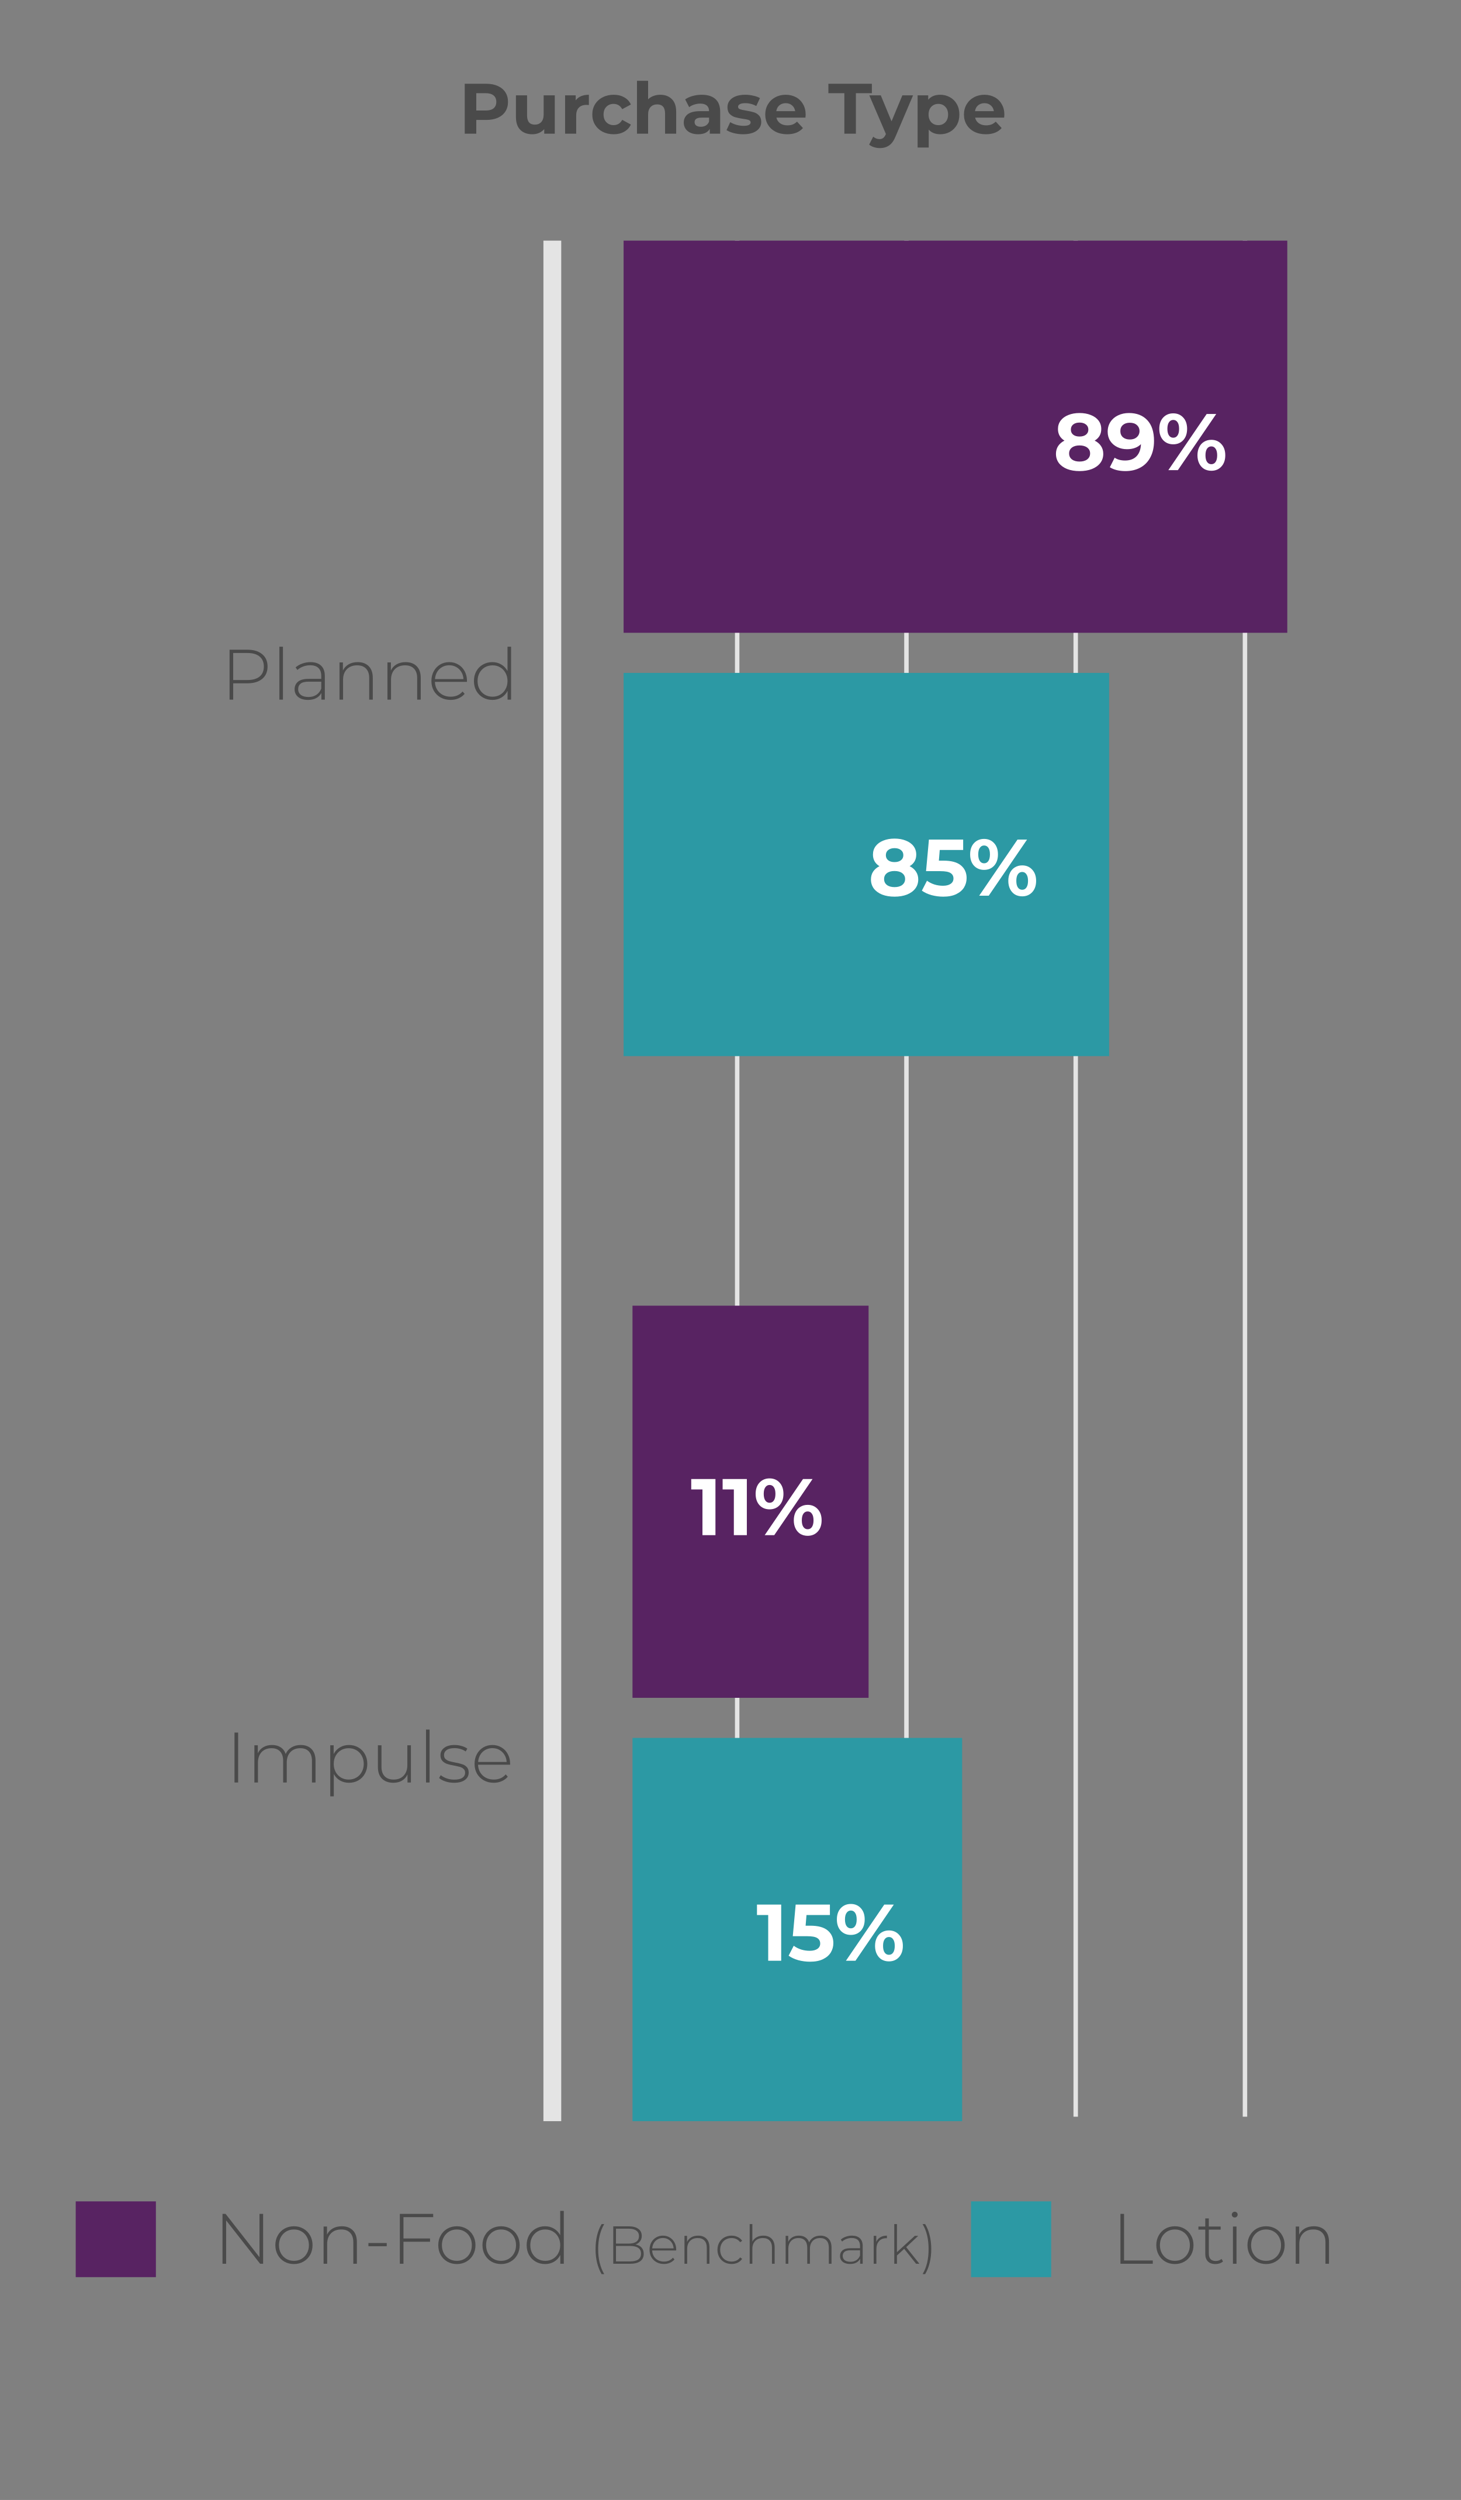 <svg width="328" height="561" viewBox="0 0 328 561" fill="none" xmlns="http://www.w3.org/2000/svg">
<rect x="0" y="0" width="328" height="561" fill="#808080" stroke="none"/>
<path d="M251.541 496.8H252.357V507.264H258.805V508H251.541V496.8ZM263.768 508.064C262.979 508.064 262.264 507.883 261.624 507.52C260.995 507.157 260.499 506.656 260.136 506.016C259.773 505.365 259.592 504.635 259.592 503.824C259.592 503.013 259.773 502.288 260.136 501.648C260.499 500.997 260.995 500.491 261.624 500.128C262.264 499.765 262.979 499.584 263.768 499.584C264.557 499.584 265.267 499.765 265.896 500.128C266.536 500.491 267.037 500.997 267.4 501.648C267.763 502.288 267.944 503.013 267.944 503.824C267.944 504.635 267.763 505.365 267.4 506.016C267.037 506.656 266.536 507.157 265.896 507.52C265.267 507.883 264.557 508.064 263.768 508.064ZM263.768 507.344C264.408 507.344 264.979 507.195 265.48 506.896C265.992 506.597 266.392 506.181 266.68 505.648C266.979 505.115 267.128 504.507 267.128 503.824C267.128 503.141 266.979 502.533 266.68 502C266.392 501.467 265.992 501.051 265.48 500.752C264.979 500.453 264.408 500.304 263.768 500.304C263.128 500.304 262.552 500.453 262.04 500.752C261.539 501.051 261.139 501.467 260.84 502C260.552 502.533 260.408 503.141 260.408 503.824C260.408 504.507 260.552 505.115 260.84 505.648C261.139 506.181 261.539 506.597 262.04 506.896C262.552 507.195 263.128 507.344 263.768 507.344ZM274.57 507.472C274.367 507.664 274.111 507.813 273.802 507.92C273.503 508.016 273.189 508.064 272.858 508.064C272.133 508.064 271.573 507.867 271.178 507.472C270.783 507.067 270.586 506.507 270.586 505.792V500.336H269.05V499.648H270.586V497.824H271.386V499.648H274.042V500.336H271.386V505.712C271.386 506.256 271.514 506.672 271.77 506.96C272.037 507.237 272.426 507.376 272.938 507.376C273.461 507.376 273.893 507.221 274.234 506.912L274.57 507.472ZM276.801 499.648H277.601V508H276.801V499.648ZM277.201 497.616C277.02 497.616 276.865 497.557 276.737 497.44C276.609 497.312 276.545 497.157 276.545 496.976C276.545 496.795 276.609 496.64 276.737 496.512C276.865 496.384 277.02 496.32 277.201 496.32C277.382 496.32 277.537 496.384 277.665 496.512C277.793 496.629 277.857 496.779 277.857 496.96C277.857 497.141 277.793 497.296 277.665 497.424C277.537 497.552 277.382 497.616 277.201 497.616ZM284.237 508.064C283.448 508.064 282.733 507.883 282.093 507.52C281.464 507.157 280.968 506.656 280.605 506.016C280.242 505.365 280.061 504.635 280.061 503.824C280.061 503.013 280.242 502.288 280.605 501.648C280.968 500.997 281.464 500.491 282.093 500.128C282.733 499.765 283.448 499.584 284.237 499.584C285.026 499.584 285.736 499.765 286.365 500.128C287.005 500.491 287.506 500.997 287.869 501.648C288.232 502.288 288.413 503.013 288.413 503.824C288.413 504.635 288.232 505.365 287.869 506.016C287.506 506.656 287.005 507.157 286.365 507.52C285.736 507.883 285.026 508.064 284.237 508.064ZM284.237 507.344C284.877 507.344 285.448 507.195 285.949 506.896C286.461 506.597 286.861 506.181 287.149 505.648C287.448 505.115 287.597 504.507 287.597 503.824C287.597 503.141 287.448 502.533 287.149 502C286.861 501.467 286.461 501.051 285.949 500.752C285.448 500.453 284.877 500.304 284.237 500.304C283.597 500.304 283.021 500.453 282.509 500.752C282.008 501.051 281.608 501.467 281.309 502C281.021 502.533 280.877 503.141 280.877 503.824C280.877 504.507 281.021 505.115 281.309 505.648C281.608 506.181 282.008 506.597 282.509 506.896C283.021 507.195 283.597 507.344 284.237 507.344ZM294.975 499.584C296.02 499.584 296.847 499.888 297.455 500.496C298.063 501.104 298.367 501.979 298.367 503.12V508H297.567V503.184C297.567 502.245 297.327 501.531 296.847 501.04C296.377 500.549 295.716 500.304 294.863 500.304C293.881 500.304 293.108 500.597 292.543 501.184C291.977 501.771 291.695 502.56 291.695 503.552V508H290.895V499.648H291.663V501.456C291.951 500.869 292.377 500.411 292.943 500.08C293.519 499.749 294.196 499.584 294.975 499.584Z" fill="#4A4A4A"/>
<path d="M59.072 496.8V508H58.4L50.768 498.272V508H49.952V496.8H50.64L58.256 506.528V496.8H59.072ZM65.991 508.064C65.202 508.064 64.487 507.883 63.847 507.52C63.218 507.157 62.722 506.656 62.359 506.016C61.997 505.365 61.815 504.635 61.815 503.824C61.815 503.013 61.997 502.288 62.359 501.648C62.722 500.997 63.218 500.491 63.847 500.128C64.487 499.765 65.202 499.584 65.991 499.584C66.781 499.584 67.49 499.765 68.119 500.128C68.759 500.491 69.261 500.997 69.623 501.648C69.986 502.288 70.167 503.013 70.167 503.824C70.167 504.635 69.986 505.365 69.623 506.016C69.261 506.656 68.759 507.157 68.119 507.52C67.49 507.883 66.781 508.064 65.991 508.064ZM65.991 507.344C66.631 507.344 67.202 507.195 67.703 506.896C68.215 506.597 68.615 506.181 68.903 505.648C69.202 505.115 69.351 504.507 69.351 503.824C69.351 503.141 69.202 502.533 68.903 502C68.615 501.467 68.215 501.051 67.703 500.752C67.202 500.453 66.631 500.304 65.991 500.304C65.351 500.304 64.775 500.453 64.263 500.752C63.762 501.051 63.362 501.467 63.063 502C62.775 502.533 62.631 503.141 62.631 503.824C62.631 504.507 62.775 505.115 63.063 505.648C63.362 506.181 63.762 506.597 64.263 506.896C64.775 507.195 65.351 507.344 65.991 507.344ZM76.729 499.584C77.775 499.584 78.601 499.888 79.209 500.496C79.817 501.104 80.121 501.979 80.121 503.12V508H79.321V503.184C79.321 502.245 79.081 501.531 78.601 501.04C78.132 500.549 77.471 500.304 76.617 500.304C75.636 500.304 74.862 500.597 74.297 501.184C73.732 501.771 73.449 502.56 73.449 503.552V508H72.649V499.648H73.417V501.456C73.705 500.869 74.132 500.411 74.697 500.08C75.273 499.749 75.951 499.584 76.729 499.584ZM82.711 503.344H86.823V504.064H82.711V503.344ZM90.581 497.536V502.32H96.549V503.056H90.581V508H89.764V496.8H97.252V497.536H90.581ZM102.569 508.064C101.78 508.064 101.065 507.883 100.425 507.52C99.796 507.157 99.3 506.656 98.937 506.016C98.575 505.365 98.393 504.635 98.393 503.824C98.393 503.013 98.575 502.288 98.937 501.648C99.3 500.997 99.796 500.491 100.425 500.128C101.065 499.765 101.78 499.584 102.569 499.584C103.359 499.584 104.068 499.765 104.697 500.128C105.337 500.491 105.839 500.997 106.201 501.648C106.564 502.288 106.745 503.013 106.745 503.824C106.745 504.635 106.564 505.365 106.201 506.016C105.839 506.656 105.337 507.157 104.697 507.52C104.068 507.883 103.359 508.064 102.569 508.064ZM102.569 507.344C103.209 507.344 103.78 507.195 104.281 506.896C104.793 506.597 105.193 506.181 105.481 505.648C105.78 505.115 105.929 504.507 105.929 503.824C105.929 503.141 105.78 502.533 105.481 502C105.193 501.467 104.793 501.051 104.281 500.752C103.78 500.453 103.209 500.304 102.569 500.304C101.929 500.304 101.353 500.453 100.841 500.752C100.34 501.051 99.94 501.467 99.641 502C99.353 502.533 99.209 503.141 99.209 503.824C99.209 504.507 99.353 505.115 99.641 505.648C99.94 506.181 100.34 506.597 100.841 506.896C101.353 507.195 101.929 507.344 102.569 507.344ZM112.491 508.064C111.702 508.064 110.987 507.883 110.347 507.52C109.718 507.157 109.222 506.656 108.859 506.016C108.497 505.365 108.315 504.635 108.315 503.824C108.315 503.013 108.497 502.288 108.859 501.648C109.222 500.997 109.718 500.491 110.347 500.128C110.987 499.765 111.702 499.584 112.491 499.584C113.281 499.584 113.99 499.765 114.619 500.128C115.259 500.491 115.761 500.997 116.123 501.648C116.486 502.288 116.667 503.013 116.667 503.824C116.667 504.635 116.486 505.365 116.123 506.016C115.761 506.656 115.259 507.157 114.619 507.52C113.99 507.883 113.281 508.064 112.491 508.064ZM112.491 507.344C113.131 507.344 113.702 507.195 114.203 506.896C114.715 506.597 115.115 506.181 115.403 505.648C115.702 505.115 115.851 504.507 115.851 503.824C115.851 503.141 115.702 502.533 115.403 502C115.115 501.467 114.715 501.051 114.203 500.752C113.702 500.453 113.131 500.304 112.491 500.304C111.851 500.304 111.275 500.453 110.763 500.752C110.262 501.051 109.862 501.467 109.563 502C109.275 502.533 109.131 503.141 109.131 503.824C109.131 504.507 109.275 505.115 109.563 505.648C109.862 506.181 110.262 506.597 110.763 506.896C111.275 507.195 111.851 507.344 112.491 507.344ZM126.573 496.128V508H125.789V506.032C125.458 506.683 124.994 507.184 124.397 507.536C123.8 507.888 123.122 508.064 122.365 508.064C121.586 508.064 120.882 507.883 120.253 507.52C119.624 507.157 119.128 506.656 118.765 506.016C118.413 505.376 118.237 504.645 118.237 503.824C118.237 503.003 118.413 502.272 118.765 501.632C119.128 500.981 119.624 500.48 120.253 500.128C120.882 499.765 121.586 499.584 122.365 499.584C123.112 499.584 123.778 499.76 124.365 500.112C124.962 500.464 125.432 500.955 125.773 501.584V496.128H126.573ZM122.413 507.344C123.053 507.344 123.624 507.195 124.125 506.896C124.637 506.597 125.037 506.181 125.325 505.648C125.624 505.115 125.773 504.507 125.773 503.824C125.773 503.141 125.624 502.533 125.325 502C125.037 501.467 124.637 501.051 124.125 500.752C123.624 500.453 123.053 500.304 122.413 500.304C121.773 500.304 121.197 500.453 120.685 500.752C120.184 501.051 119.784 501.467 119.485 502C119.197 502.533 119.053 503.141 119.053 503.824C119.053 504.507 119.197 505.115 119.485 505.648C119.784 506.181 120.184 506.597 120.685 506.896C121.197 507.195 121.773 507.344 122.413 507.344ZM135.071 510.328C134.631 509.592 134.291 508.748 134.051 507.796C133.819 506.844 133.703 505.816 133.703 504.712C133.703 503.608 133.819 502.576 134.051 501.616C134.291 500.648 134.631 499.808 135.071 499.096H135.647C134.743 500.64 134.291 502.512 134.291 504.712C134.291 506.912 134.743 508.784 135.647 510.328H135.071ZM142.671 503.668C143.271 503.78 143.727 504.016 144.039 504.376C144.359 504.736 144.519 505.204 144.519 505.78C144.519 506.492 144.259 507.04 143.739 507.424C143.219 507.808 142.447 508 141.423 508H137.679V499.6H141.183C142.095 499.6 142.803 499.788 143.307 500.164C143.819 500.532 144.075 501.06 144.075 501.748C144.075 502.228 143.947 502.632 143.691 502.96C143.443 503.288 143.103 503.524 142.671 503.668ZM138.291 500.128V503.476H141.159C141.895 503.476 142.459 503.336 142.851 503.056C143.251 502.768 143.451 502.348 143.451 501.796C143.451 501.252 143.251 500.84 142.851 500.56C142.459 500.272 141.895 500.128 141.159 500.128H138.291ZM141.423 507.472C142.239 507.472 142.855 507.332 143.271 507.052C143.695 506.764 143.907 506.324 143.907 505.732C143.907 505.14 143.695 504.704 143.271 504.424C142.855 504.144 142.239 504.004 141.423 504.004H138.291V507.472H141.423ZM151.802 505.012H146.414C146.43 505.5 146.554 505.936 146.786 506.32C147.018 506.696 147.33 506.988 147.722 507.196C148.122 507.404 148.57 507.508 149.066 507.508C149.474 507.508 149.85 507.436 150.194 507.292C150.546 507.14 150.838 506.92 151.07 506.632L151.418 507.028C151.146 507.356 150.802 507.608 150.386 507.784C149.978 507.96 149.534 508.048 149.054 508.048C148.43 508.048 147.874 507.912 147.386 507.64C146.898 507.368 146.514 506.992 146.234 506.512C145.962 506.032 145.826 505.484 145.826 504.868C145.826 504.26 145.954 503.716 146.21 503.236C146.474 502.748 146.834 502.368 147.29 502.096C147.746 501.824 148.258 501.688 148.826 501.688C149.394 501.688 149.902 501.824 150.35 502.096C150.806 502.36 151.162 502.732 151.418 503.212C151.682 503.692 151.814 504.236 151.814 504.844L151.802 505.012ZM148.826 502.216C148.386 502.216 147.99 502.316 147.638 502.516C147.286 502.708 147.002 502.984 146.786 503.344C146.578 503.696 146.458 504.096 146.426 504.544H151.226C151.202 504.096 151.082 503.696 150.866 503.344C150.65 502.992 150.366 502.716 150.014 502.516C149.662 502.316 149.266 502.216 148.826 502.216ZM156.73 501.688C157.514 501.688 158.134 501.916 158.59 502.372C159.046 502.828 159.274 503.484 159.274 504.34V508H158.674V504.388C158.674 503.684 158.494 503.148 158.134 502.78C157.782 502.412 157.286 502.228 156.646 502.228C155.91 502.228 155.33 502.448 154.906 502.888C154.482 503.328 154.27 503.92 154.27 504.664V508H153.67V501.736H154.246V503.092C154.462 502.652 154.782 502.308 155.206 502.06C155.638 501.812 156.146 501.688 156.73 501.688ZM164.24 508.048C163.632 508.048 163.088 507.912 162.608 507.64C162.128 507.368 161.752 506.992 161.48 506.512C161.208 506.024 161.072 505.476 161.072 504.868C161.072 504.252 161.208 503.704 161.48 503.224C161.752 502.736 162.128 502.36 162.608 502.096C163.088 501.824 163.632 501.688 164.24 501.688C164.744 501.688 165.2 501.788 165.608 501.988C166.024 502.18 166.36 502.464 166.616 502.84L166.172 503.164C165.948 502.852 165.668 502.62 165.332 502.468C165.004 502.308 164.64 502.228 164.24 502.228C163.752 502.228 163.312 502.34 162.92 502.564C162.536 502.78 162.232 503.088 162.008 503.488C161.792 503.888 161.684 504.348 161.684 504.868C161.684 505.388 161.792 505.848 162.008 506.248C162.232 506.648 162.536 506.96 162.92 507.184C163.312 507.4 163.752 507.508 164.24 507.508C164.64 507.508 165.004 507.432 165.332 507.28C165.668 507.12 165.948 506.884 166.172 506.572L166.616 506.896C166.36 507.272 166.024 507.56 165.608 507.76C165.2 507.952 164.744 508.048 164.24 508.048ZM171.367 501.688C172.151 501.688 172.771 501.916 173.227 502.372C173.683 502.828 173.911 503.484 173.911 504.34V508H173.311V504.388C173.311 503.684 173.131 503.148 172.771 502.78C172.419 502.412 171.923 502.228 171.283 502.228C170.547 502.228 169.967 502.448 169.543 502.888C169.119 503.328 168.907 503.92 168.907 504.664V508H168.307V499.096H168.907V503.044C169.123 502.612 169.443 502.28 169.867 502.048C170.291 501.808 170.791 501.688 171.367 501.688ZM184.181 501.688C184.957 501.688 185.565 501.916 186.005 502.372C186.453 502.828 186.677 503.484 186.677 504.34V508H186.077V504.388C186.077 503.684 185.905 503.148 185.561 502.78C185.217 502.412 184.737 502.228 184.121 502.228C183.417 502.228 182.857 502.448 182.441 502.888C182.033 503.328 181.829 503.92 181.829 504.664V508H181.229V504.388C181.229 503.684 181.057 503.148 180.713 502.78C180.369 502.412 179.889 502.228 179.273 502.228C178.569 502.228 178.009 502.448 177.593 502.888C177.185 503.328 176.981 503.92 176.981 504.664V508H176.381V501.736H176.957V503.08C177.165 502.64 177.473 502.3 177.881 502.06C178.297 501.812 178.789 501.688 179.357 501.688C179.925 501.688 180.405 501.816 180.797 502.072C181.197 502.328 181.481 502.704 181.649 503.2C181.857 502.736 182.181 502.368 182.621 502.096C183.069 501.824 183.589 501.688 184.181 501.688ZM191.267 501.688C192.043 501.688 192.639 501.888 193.055 502.288C193.471 502.68 193.679 503.26 193.679 504.028V508H193.103V506.884C192.903 507.252 192.611 507.54 192.227 507.748C191.843 507.948 191.383 508.048 190.847 508.048C190.151 508.048 189.599 507.884 189.191 507.556C188.791 507.228 188.591 506.796 188.591 506.26C188.591 505.74 188.775 505.32 189.143 505C189.519 504.672 190.115 504.508 190.931 504.508H193.079V504.004C193.079 503.42 192.919 502.976 192.599 502.672C192.287 502.368 191.827 502.216 191.219 502.216C190.803 502.216 190.403 502.288 190.019 502.432C189.643 502.576 189.323 502.768 189.059 503.008L188.759 502.576C189.071 502.296 189.447 502.08 189.887 501.928C190.327 501.768 190.787 501.688 191.267 501.688ZM190.931 507.556C191.451 507.556 191.891 507.436 192.251 507.196C192.619 506.956 192.895 506.608 193.079 506.152V504.976H190.943C190.327 504.976 189.879 505.088 189.599 505.312C189.327 505.536 189.191 505.844 189.191 506.236C189.191 506.644 189.343 506.968 189.647 507.208C189.951 507.44 190.379 507.556 190.931 507.556ZM196.727 503.104C196.919 502.648 197.219 502.3 197.627 502.06C198.035 501.812 198.531 501.688 199.115 501.688V502.276L198.971 502.264C198.275 502.264 197.731 502.484 197.339 502.924C196.947 503.356 196.751 503.96 196.751 504.736V508H196.151V501.736H196.727V503.104ZM203 504.652L201.368 506.14V508H200.768V499.096H201.368V505.396L205.376 501.736H206.144L203.444 504.268L206.408 508H205.664L203 504.652ZM207.127 510.328C207.591 509.544 207.931 508.688 208.147 507.76C208.363 506.832 208.471 505.816 208.471 504.712C208.471 503.608 208.363 502.592 208.147 501.664C207.931 500.736 207.591 499.88 207.127 499.096H207.691C208.139 499.808 208.479 500.648 208.711 501.616C208.951 502.576 209.071 503.608 209.071 504.712C209.071 505.816 208.951 506.848 208.711 507.808C208.479 508.76 208.139 509.6 207.691 510.328H207.127Z" fill="#4A4A4A"/>
<rect x="17" y="494" width="18" height="17" fill="#582362"/>
<rect x="218" y="494" width="18" height="17" fill="#2C99A4"/>
<path d="M109.184 18.8C110.176 18.8 111.034 18.965 111.76 19.296C112.496 19.627 113.061 20.096 113.456 20.704C113.85 21.312 114.048 22.032 114.048 22.864C114.048 23.685 113.85 24.405 113.456 25.024C113.061 25.632 112.496 26.101 111.76 26.432C111.034 26.752 110.176 26.912 109.184 26.912H106.928V30H104.336V18.8H109.184ZM109.04 24.8C109.818 24.8 110.41 24.635 110.816 24.304C111.221 23.963 111.424 23.483 111.424 22.864C111.424 22.235 111.221 21.755 110.816 21.424C110.41 21.083 109.818 20.912 109.04 20.912H106.928V24.8H109.04ZM124.551 21.392V30H122.183V28.976C121.852 29.349 121.457 29.637 120.999 29.84C120.54 30.032 120.044 30.128 119.511 30.128C118.38 30.128 117.484 29.803 116.823 29.152C116.161 28.501 115.831 27.536 115.831 26.256V21.392H118.327V25.888C118.327 27.275 118.908 27.968 120.071 27.968C120.668 27.968 121.148 27.776 121.511 27.392C121.873 26.997 122.055 26.416 122.055 25.648V21.392H124.551ZM129.247 22.528C129.546 22.112 129.946 21.797 130.447 21.584C130.959 21.371 131.546 21.264 132.207 21.264V23.568C131.93 23.547 131.743 23.536 131.647 23.536C130.932 23.536 130.372 23.739 129.967 24.144C129.562 24.539 129.359 25.136 129.359 25.936V30H126.863V21.392H129.247V22.528ZM137.773 30.128C136.856 30.128 136.029 29.941 135.293 29.568C134.568 29.184 133.997 28.656 133.581 27.984C133.176 27.312 132.973 26.549 132.973 25.696C132.973 24.843 133.176 24.08 133.581 23.408C133.997 22.736 134.568 22.213 135.293 21.84C136.029 21.456 136.856 21.264 137.773 21.264C138.68 21.264 139.469 21.456 140.141 21.84C140.824 22.213 141.32 22.752 141.629 23.456L139.693 24.496C139.245 23.707 138.6 23.312 137.757 23.312C137.106 23.312 136.568 23.525 136.141 23.952C135.714 24.379 135.501 24.96 135.501 25.696C135.501 26.432 135.714 27.013 136.141 27.44C136.568 27.867 137.106 28.08 137.757 28.08C138.61 28.08 139.256 27.685 139.693 26.896L141.629 27.952C141.32 28.635 140.824 29.168 140.141 29.552C139.469 29.936 138.68 30.128 137.773 30.128ZM148.236 21.264C149.302 21.264 150.161 21.584 150.812 22.224C151.473 22.864 151.804 23.813 151.804 25.072V30H149.308V25.456C149.308 24.773 149.158 24.267 148.86 23.936C148.561 23.595 148.129 23.424 147.564 23.424C146.934 23.424 146.433 23.621 146.06 24.016C145.686 24.4 145.5 24.976 145.5 25.744V30H143.004V18.128H145.5V22.288C145.83 21.957 146.23 21.707 146.7 21.536C147.169 21.355 147.681 21.264 148.236 21.264ZM157.538 21.264C158.871 21.264 159.895 21.584 160.61 22.224C161.325 22.853 161.682 23.808 161.682 25.088V30H159.346V28.928C158.877 29.728 158.002 30.128 156.722 30.128C156.061 30.128 155.485 30.016 154.994 29.792C154.514 29.568 154.146 29.259 153.89 28.864C153.634 28.469 153.506 28.021 153.506 27.52C153.506 26.72 153.805 26.091 154.402 25.632C155.01 25.173 155.943 24.944 157.202 24.944H159.186C159.186 24.4 159.021 23.984 158.69 23.696C158.359 23.397 157.863 23.248 157.202 23.248C156.743 23.248 156.29 23.323 155.842 23.472C155.405 23.611 155.031 23.803 154.722 24.048L153.826 22.304C154.295 21.973 154.855 21.717 155.506 21.536C156.167 21.355 156.845 21.264 157.538 21.264ZM157.346 28.448C157.773 28.448 158.151 28.352 158.482 28.16C158.813 27.957 159.047 27.664 159.186 27.28V26.4H157.474C156.45 26.4 155.938 26.736 155.938 27.408C155.938 27.728 156.061 27.984 156.306 28.176C156.562 28.357 156.909 28.448 157.346 28.448ZM166.837 30.128C166.122 30.128 165.424 30.043 164.741 29.872C164.058 29.691 163.514 29.467 163.109 29.2L163.941 27.408C164.325 27.653 164.789 27.856 165.333 28.016C165.877 28.165 166.41 28.24 166.933 28.24C167.989 28.24 168.517 27.979 168.517 27.456C168.517 27.211 168.373 27.035 168.085 26.928C167.797 26.821 167.354 26.731 166.757 26.656C166.053 26.549 165.472 26.427 165.013 26.288C164.554 26.149 164.154 25.904 163.813 25.552C163.482 25.2 163.317 24.699 163.317 24.048C163.317 23.504 163.472 23.024 163.781 22.608C164.101 22.181 164.56 21.851 165.157 21.616C165.765 21.381 166.48 21.264 167.301 21.264C167.909 21.264 168.512 21.333 169.109 21.472C169.717 21.6 170.218 21.781 170.613 22.016L169.781 23.792C169.024 23.365 168.197 23.152 167.301 23.152C166.768 23.152 166.368 23.227 166.101 23.376C165.834 23.525 165.701 23.717 165.701 23.952C165.701 24.219 165.845 24.405 166.133 24.512C166.421 24.619 166.88 24.72 167.509 24.816C168.213 24.933 168.789 25.061 169.237 25.2C169.685 25.328 170.074 25.568 170.405 25.92C170.736 26.272 170.901 26.763 170.901 27.392C170.901 27.925 170.741 28.4 170.421 28.816C170.101 29.232 169.632 29.557 169.013 29.792C168.405 30.016 167.68 30.128 166.837 30.128ZM180.873 25.728C180.873 25.76 180.857 25.984 180.825 26.4H174.313C174.43 26.933 174.708 27.355 175.145 27.664C175.582 27.973 176.126 28.128 176.777 28.128C177.225 28.128 177.62 28.064 177.961 27.936C178.313 27.797 178.638 27.584 178.937 27.296L180.265 28.736C179.454 29.664 178.27 30.128 176.713 30.128C175.742 30.128 174.884 29.941 174.137 29.568C173.39 29.184 172.814 28.656 172.409 27.984C172.004 27.312 171.801 26.549 171.801 25.696C171.801 24.853 171.998 24.096 172.393 23.424C172.798 22.741 173.348 22.213 174.041 21.84C174.745 21.456 175.529 21.264 176.393 21.264C177.236 21.264 177.998 21.445 178.681 21.808C179.364 22.171 179.897 22.693 180.281 23.376C180.676 24.048 180.873 24.832 180.873 25.728ZM176.409 23.152C175.844 23.152 175.369 23.312 174.985 23.632C174.601 23.952 174.366 24.389 174.281 24.944H178.521C178.436 24.4 178.201 23.968 177.817 23.648C177.433 23.317 176.964 23.152 176.409 23.152ZM189.562 20.912H185.978V18.8H195.738V20.912H192.154V30H189.562V20.912ZM204.985 21.392L201.097 30.528C200.702 31.52 200.212 32.219 199.625 32.624C199.049 33.029 198.35 33.232 197.529 33.232C197.081 33.232 196.638 33.163 196.201 33.024C195.764 32.885 195.406 32.693 195.129 32.448L196.041 30.672C196.233 30.843 196.452 30.976 196.697 31.072C196.953 31.168 197.204 31.216 197.449 31.216C197.79 31.216 198.068 31.131 198.281 30.96C198.494 30.8 198.686 30.528 198.857 30.144L198.889 30.064L195.161 21.392H197.737L200.153 27.232L202.585 21.392H204.985ZM211.092 21.264C211.892 21.264 212.617 21.451 213.268 21.824C213.929 22.187 214.446 22.704 214.82 23.376C215.193 24.037 215.38 24.811 215.38 25.696C215.38 26.581 215.193 27.36 214.82 28.032C214.446 28.693 213.929 29.211 213.268 29.584C212.617 29.947 211.892 30.128 211.092 30.128C209.993 30.128 209.129 29.781 208.5 29.088V33.104H206.004V21.392H208.388V22.384C209.006 21.637 209.908 21.264 211.092 21.264ZM210.66 28.08C211.3 28.08 211.822 27.867 212.228 27.44C212.644 27.003 212.852 26.421 212.852 25.696C212.852 24.971 212.644 24.395 212.228 23.968C211.822 23.531 211.3 23.312 210.66 23.312C210.02 23.312 209.492 23.531 209.076 23.968C208.67 24.395 208.468 24.971 208.468 25.696C208.468 26.421 208.67 27.003 209.076 27.44C209.492 27.867 210.02 28.08 210.66 28.08ZM225.482 25.728C225.482 25.76 225.466 25.984 225.434 26.4H218.922C219.04 26.933 219.317 27.355 219.754 27.664C220.192 27.973 220.736 28.128 221.386 28.128C221.834 28.128 222.229 28.064 222.57 27.936C222.922 27.797 223.248 27.584 223.546 27.296L224.874 28.736C224.064 29.664 222.88 30.128 221.322 30.128C220.352 30.128 219.493 29.941 218.746 29.568C218 29.184 217.424 28.656 217.018 27.984C216.613 27.312 216.41 26.549 216.41 25.696C216.41 24.853 216.608 24.096 217.002 23.424C217.408 22.741 217.957 22.213 218.65 21.84C219.354 21.456 220.138 21.264 221.002 21.264C221.845 21.264 222.608 21.445 223.29 21.808C223.973 22.171 224.506 22.693 224.89 23.376C225.285 24.048 225.482 24.832 225.482 25.728ZM221.018 23.152C220.453 23.152 219.978 23.312 219.594 23.632C219.21 23.952 218.976 24.389 218.89 24.944H223.13C223.045 24.4 222.81 23.968 222.426 23.648C222.042 23.317 221.573 23.152 221.018 23.152Z" fill="#4A4A4A"/>
<path d="M55.554 145.8C56.962 145.8 58.066 146.136 58.866 146.808C59.666 147.469 60.066 148.392 60.066 149.576C60.066 150.749 59.666 151.672 58.866 152.344C58.066 153.005 56.962 153.336 55.554 153.336L52.354 153.336L52.354 157L51.538 157L51.538 145.8L55.554 145.8ZM55.554 152.6C56.749 152.6 57.661 152.339 58.29 151.816C58.919 151.293 59.234 150.547 59.234 149.576C59.234 148.605 58.919 147.859 58.29 147.336C57.661 146.803 56.749 146.536 55.554 146.536L52.354 146.536L52.354 152.6L55.554 152.6ZM62.719 145.128L63.519 145.128L63.519 157L62.719 157L62.719 145.128ZM69.707 148.584C70.742 148.584 71.537 148.851 72.091 149.384C72.646 149.907 72.923 150.68 72.923 151.704L72.923 157L72.155 157L72.155 155.512C71.889 156.003 71.499 156.387 70.987 156.664C70.475 156.931 69.862 157.064 69.147 157.064C68.219 157.064 67.483 156.845 66.939 156.408C66.406 155.971 66.139 155.395 66.139 154.68C66.139 153.987 66.385 153.427 66.875 153C67.377 152.563 68.171 152.344 69.259 152.344L72.123 152.344L72.123 151.672C72.123 150.893 71.91 150.301 71.483 149.896C71.067 149.491 70.454 149.288 69.643 149.288C69.089 149.288 68.555 149.384 68.043 149.576C67.542 149.768 67.115 150.024 66.763 150.344L66.363 149.768C66.779 149.395 67.281 149.107 67.867 148.904C68.454 148.691 69.067 148.584 69.707 148.584ZM69.259 156.408C69.953 156.408 70.539 156.248 71.019 155.928C71.51 155.608 71.878 155.144 72.123 154.536L72.123 152.968L69.275 152.968C68.454 152.968 67.857 153.117 67.483 153.416C67.121 153.715 66.939 154.125 66.939 154.648C66.939 155.192 67.142 155.624 67.547 155.944C67.953 156.253 68.523 156.408 69.259 156.408ZM80.299 148.584C81.345 148.584 82.171 148.888 82.779 149.496C83.387 150.104 83.691 150.979 83.691 152.12L83.691 157L82.891 157L82.891 152.184C82.891 151.245 82.651 150.531 82.171 150.04C81.702 149.549 81.041 149.304 80.187 149.304C79.206 149.304 78.433 149.597 77.867 150.184C77.302 150.771 77.019 151.56 77.019 152.552L77.019 157L76.219 157L76.219 148.648L76.987 148.648L76.987 150.456C77.275 149.869 77.702 149.411 78.267 149.08C78.843 148.749 79.521 148.584 80.299 148.584ZM91.065 148.584C92.11 148.584 92.937 148.888 93.545 149.496C94.153 150.104 94.457 150.979 94.457 152.12L94.457 157L93.657 157L93.657 152.184C93.657 151.245 93.417 150.531 92.937 150.04C92.468 149.549 91.806 149.304 90.953 149.304C89.972 149.304 89.198 149.597 88.633 150.184C88.068 150.771 87.785 151.56 87.785 152.552L87.785 157L86.985 157L86.985 148.648L87.753 148.648L87.753 150.456C88.041 149.869 88.468 149.411 89.033 149.08C89.609 148.749 90.286 148.584 91.065 148.584ZM104.822 153.016L97.638 153.016C97.66 153.667 97.825 154.248 98.134 154.76C98.444 155.261 98.86 155.651 99.382 155.928C99.916 156.205 100.513 156.344 101.174 156.344C101.718 156.344 102.22 156.248 102.678 156.056C103.148 155.853 103.537 155.56 103.846 155.176L104.31 155.704C103.948 156.141 103.489 156.477 102.934 156.712C102.39 156.947 101.798 157.064 101.158 157.064C100.326 157.064 99.585 156.883 98.934 156.52C98.284 156.157 97.772 155.656 97.398 155.016C97.036 154.376 96.854 153.645 96.854 152.824C96.854 152.013 97.025 151.288 97.366 150.648C97.718 149.997 98.198 149.491 98.806 149.128C99.414 148.765 100.097 148.584 100.854 148.584C101.612 148.584 102.289 148.765 102.886 149.128C103.494 149.48 103.969 149.976 104.31 150.616C104.662 151.256 104.838 151.981 104.838 152.792L104.822 153.016ZM100.854 149.288C100.268 149.288 99.74 149.421 99.27 149.688C98.801 149.944 98.422 150.312 98.134 150.792C97.857 151.261 97.697 151.795 97.654 152.392L104.054 152.392C104.022 151.795 103.862 151.261 103.574 150.792C103.286 150.323 102.908 149.955 102.438 149.688C101.969 149.421 101.441 149.288 100.854 149.288ZM114.737 145.128L114.737 157L113.953 157L113.953 155.032C113.623 155.683 113.159 156.184 112.561 156.536C111.964 156.888 111.287 157.064 110.529 157.064C109.751 157.064 109.047 156.883 108.417 156.52C107.788 156.157 107.292 155.656 106.929 155.016C106.577 154.376 106.401 153.645 106.401 152.824C106.401 152.003 106.577 151.272 106.929 150.632C107.292 149.981 107.788 149.48 108.417 149.128C109.047 148.765 109.751 148.584 110.529 148.584C111.276 148.584 111.943 148.76 112.529 149.112C113.127 149.464 113.596 149.955 113.937 150.584L113.937 145.128L114.737 145.128ZM110.577 156.344C111.217 156.344 111.788 156.195 112.289 155.896C112.801 155.597 113.201 155.181 113.489 154.648C113.788 154.115 113.937 153.507 113.937 152.824C113.937 152.141 113.788 151.533 113.489 151C113.201 150.467 112.801 150.051 112.289 149.752C111.788 149.453 111.217 149.304 110.577 149.304C109.937 149.304 109.361 149.453 108.849 149.752C108.348 150.051 107.948 150.467 107.649 151C107.361 151.533 107.217 152.141 107.217 152.824C107.217 153.507 107.361 154.115 107.649 154.648C107.948 155.181 108.348 155.597 108.849 155.896C109.361 156.195 109.937 156.344 110.577 156.344Z" fill="#4A4A4A"/>
<path d="M52.647 388.8L53.463 388.8L53.463 400L52.647 400L52.647 388.8ZM67.51 391.584C68.545 391.584 69.355 391.888 69.942 392.496C70.539 393.104 70.838 393.979 70.838 395.12L70.838 400L70.038 400L70.038 395.184C70.038 394.245 69.809 393.531 69.35 393.04C68.891 392.549 68.251 392.304 67.43 392.304C66.491 392.304 65.745 392.597 65.19 393.184C64.646 393.771 64.374 394.56 64.374 395.552L64.374 400L63.574 400L63.574 395.184C63.574 394.245 63.345 393.531 62.886 393.04C62.427 392.549 61.787 392.304 60.966 392.304C60.027 392.304 59.281 392.597 58.726 393.184C58.182 393.771 57.91 394.56 57.91 395.552L57.91 400L57.11 400L57.11 391.648L57.878 391.648L57.878 393.44C58.155 392.853 58.566 392.4 59.11 392.08C59.665 391.749 60.321 391.584 61.078 391.584C61.835 391.584 62.475 391.755 62.998 392.096C63.531 392.437 63.91 392.939 64.134 393.6C64.411 392.981 64.843 392.491 65.43 392.128C66.027 391.765 66.721 391.584 67.51 391.584ZM78.333 391.584C79.112 391.584 79.816 391.765 80.445 392.128C81.075 392.491 81.565 392.992 81.917 393.632C82.28 394.272 82.461 395.003 82.461 395.824C82.461 396.645 82.28 397.381 81.917 398.032C81.565 398.672 81.075 399.173 80.445 399.536C79.816 399.888 79.112 400.064 78.333 400.064C77.597 400.064 76.931 399.893 76.333 399.552C75.736 399.2 75.272 398.715 74.941 398.096L74.941 403.104L74.141 403.104L74.141 391.648L74.909 391.648L74.909 393.616C75.24 392.976 75.704 392.48 76.301 392.128C76.909 391.765 77.587 391.584 78.333 391.584ZM78.285 399.344C78.925 399.344 79.501 399.195 80.013 398.896C80.525 398.597 80.925 398.181 81.213 397.648C81.512 397.115 81.661 396.507 81.661 395.824C81.661 395.141 81.512 394.533 81.213 394C80.925 393.467 80.525 393.051 80.013 392.752C79.501 392.453 78.925 392.304 78.285 392.304C77.645 392.304 77.069 392.453 76.557 392.752C76.056 393.051 75.656 393.467 75.357 394C75.069 394.533 74.925 395.141 74.925 395.824C74.925 396.507 75.069 397.115 75.357 397.648C75.656 398.181 76.056 398.597 76.557 398.896C77.069 399.195 77.645 399.344 78.285 399.344ZM92.25 391.648L92.25 400L91.482 400L91.482 398.208C91.205 398.795 90.794 399.253 90.25 399.584C89.706 399.904 89.066 400.064 88.33 400.064C87.242 400.064 86.389 399.76 85.77 399.152C85.151 398.544 84.842 397.669 84.842 396.528L84.842 391.648L85.642 391.648L85.642 396.464C85.642 397.403 85.882 398.117 86.362 398.608C86.842 399.099 87.519 399.344 88.394 399.344C89.333 399.344 90.074 399.051 90.618 398.464C91.173 397.877 91.45 397.088 91.45 396.096L91.45 391.648L92.25 391.648ZM95.641 388.128L96.441 388.128L96.441 400L95.641 400L95.641 388.128ZM101.925 400.064C101.253 400.064 100.613 399.963 100.005 399.76C99.397 399.557 98.922 399.301 98.581 398.992L98.949 398.352C99.29 398.64 99.728 398.88 100.261 399.072C100.805 399.264 101.371 399.36 101.957 399.36C102.8 399.36 103.419 399.221 103.813 398.944C104.219 398.667 104.421 398.283 104.421 397.792C104.421 397.44 104.309 397.163 104.085 396.96C103.872 396.757 103.605 396.608 103.285 396.512C102.965 396.416 102.523 396.315 101.957 396.208C101.296 396.091 100.763 395.963 100.357 395.824C99.952 395.685 99.605 395.461 99.317 395.152C99.029 394.843 98.885 394.416 98.885 393.872C98.885 393.211 99.157 392.667 99.701 392.24C100.256 391.803 101.04 391.584 102.053 391.584C102.587 391.584 103.115 391.659 103.637 391.808C104.16 391.957 104.587 392.155 104.917 392.4L104.549 393.04C104.208 392.795 103.819 392.608 103.381 392.48C102.944 392.352 102.496 392.288 102.037 392.288C101.259 392.288 100.672 392.432 100.277 392.72C99.882 393.008 99.685 393.387 99.685 393.856C99.685 394.229 99.797 394.523 100.021 394.736C100.245 394.939 100.517 395.093 100.837 395.2C101.168 395.296 101.627 395.403 102.213 395.52C102.864 395.637 103.387 395.765 103.781 395.904C104.187 396.032 104.528 396.245 104.805 396.544C105.083 396.843 105.221 397.253 105.221 397.776C105.221 398.469 104.933 399.024 104.357 399.44C103.781 399.856 102.971 400.064 101.925 400.064ZM114.51 396.016L107.326 396.016C107.347 396.667 107.512 397.248 107.822 397.76C108.131 398.261 108.547 398.651 109.07 398.928C109.603 399.205 110.2 399.344 110.862 399.344C111.406 399.344 111.907 399.248 112.366 399.056C112.835 398.853 113.224 398.56 113.534 398.176L113.998 398.704C113.635 399.141 113.176 399.477 112.622 399.712C112.078 399.947 111.486 400.064 110.846 400.064C110.014 400.064 109.272 399.883 108.622 399.52C107.971 399.157 107.459 398.656 107.086 398.016C106.723 397.376 106.542 396.645 106.542 395.824C106.542 395.013 106.712 394.288 107.054 393.648C107.406 392.997 107.886 392.491 108.494 392.128C109.102 391.765 109.784 391.584 110.542 391.584C111.299 391.584 111.976 391.765 112.574 392.128C113.182 392.48 113.656 392.976 113.998 393.616C114.35 394.256 114.526 394.981 114.526 395.792L114.51 396.016ZM110.542 392.288C109.955 392.288 109.427 392.421 108.958 392.688C108.488 392.944 108.11 393.312 107.822 393.792C107.544 394.261 107.384 394.795 107.342 395.392L113.742 395.392C113.71 394.795 113.55 394.261 113.262 393.792C112.974 393.323 112.595 392.955 112.126 392.688C111.656 392.421 111.128 392.288 110.542 392.288Z" fill="#4A4A4A"/>
<line x1="241.5" y1="54" x2="241.5" y2="475" stroke="#E4E4E4"/>
<line x1="165.5" y1="54" x2="165.5" y2="475" stroke="#E4E4E4"/>
<line x1="279.5" y1="54" x2="279.5" y2="475" stroke="#E4E4E4"/>
<line x1="203.5" y1="54" x2="203.5" y2="475" stroke="#E4E4E4"/>
<line x1="124" y1="54" x2="124" y2="476" stroke="#E4E4E4" stroke-width="4"/>
<rect x="140" y="54" width="149" height="88" fill="#582362"/>
<rect x="140" y="151" width="109" height="86" fill="#2C99A4"/>
<path d="M245.76 98.876C246.384 99.188 246.858 99.596 247.182 100.1C247.518 100.604 247.686 101.186 247.686 101.846C247.686 102.626 247.464 103.31 247.02 103.898C246.576 104.474 245.952 104.924 245.148 105.248C244.344 105.56 243.414 105.716 242.358 105.716C241.302 105.716 240.372 105.56 239.568 105.248C238.776 104.924 238.158 104.474 237.714 103.898C237.282 103.31 237.066 102.626 237.066 101.846C237.066 101.186 237.228 100.604 237.552 100.1C237.888 99.596 238.362 99.188 238.974 98.876C238.506 98.588 238.146 98.228 237.894 97.796C237.642 97.352 237.516 96.848 237.516 96.284C237.516 95.552 237.72 94.916 238.128 94.376C238.536 93.836 239.106 93.422 239.838 93.134C240.57 92.834 241.41 92.684 242.358 92.684C243.318 92.684 244.164 92.834 244.896 93.134C245.64 93.422 246.216 93.836 246.624 94.376C247.032 94.916 247.236 95.552 247.236 96.284C247.236 96.848 247.11 97.352 246.858 97.796C246.606 98.228 246.24 98.588 245.76 98.876ZM242.358 94.826C241.77 94.826 241.296 94.97 240.936 95.258C240.588 95.534 240.414 95.918 240.414 96.41C240.414 96.89 240.588 97.268 240.936 97.544C241.284 97.82 241.758 97.958 242.358 97.958C242.958 97.958 243.438 97.82 243.798 97.544C244.158 97.268 244.338 96.89 244.338 96.41C244.338 95.918 244.158 95.534 243.798 95.258C243.438 94.97 242.958 94.826 242.358 94.826ZM242.358 103.574C243.09 103.574 243.666 103.412 244.086 103.088C244.518 102.752 244.734 102.308 244.734 101.756C244.734 101.204 244.518 100.766 244.086 100.442C243.666 100.118 243.09 99.956 242.358 99.956C241.638 99.956 241.068 100.118 240.648 100.442C240.228 100.766 240.018 101.204 240.018 101.756C240.018 102.32 240.228 102.764 240.648 103.088C241.068 103.412 241.638 103.574 242.358 103.574ZM253.448 92.684C255.212 92.684 256.592 93.224 257.588 94.304C258.584 95.372 259.082 96.914 259.082 98.93C259.082 100.358 258.812 101.582 258.272 102.602C257.744 103.622 256.994 104.396 256.022 104.924C255.05 105.452 253.928 105.716 252.656 105.716C251.984 105.716 251.342 105.644 250.73 105.5C250.118 105.344 249.596 105.128 249.164 104.852L250.244 102.71C250.856 103.13 251.642 103.34 252.602 103.34C253.67 103.34 254.516 103.028 255.14 102.404C255.764 101.768 256.1 100.856 256.148 99.668C255.392 100.424 254.348 100.802 253.016 100.802C252.212 100.802 251.48 100.64 250.82 100.316C250.16 99.992 249.638 99.536 249.254 98.948C248.87 98.348 248.678 97.658 248.678 96.878C248.678 96.038 248.888 95.3 249.308 94.664C249.728 94.028 250.298 93.542 251.018 93.206C251.75 92.858 252.56 92.684 253.448 92.684ZM253.664 98.624C254.3 98.624 254.816 98.45 255.212 98.102C255.62 97.742 255.824 97.286 255.824 96.734C255.824 96.182 255.626 95.732 255.23 95.384C254.846 95.036 254.312 94.862 253.628 94.862C253.004 94.862 252.494 95.03 252.098 95.366C251.714 95.702 251.522 96.158 251.522 96.734C251.522 97.31 251.714 97.772 252.098 98.12C252.494 98.456 253.016 98.624 253.664 98.624ZM263.397 99.704C262.473 99.704 261.717 99.392 261.129 98.768C260.553 98.132 260.265 97.286 260.265 96.23C260.265 95.174 260.553 94.334 261.129 93.71C261.717 93.074 262.473 92.756 263.397 92.756C264.321 92.756 265.071 93.074 265.647 93.71C266.223 94.334 266.511 95.174 266.511 96.23C266.511 97.286 266.223 98.132 265.647 98.768C265.071 99.392 264.321 99.704 263.397 99.704ZM270.903 92.9L273.045 92.9L264.441 105.5L262.299 105.5L270.903 92.9ZM263.397 98.228C263.805 98.228 264.123 98.06 264.351 97.724C264.591 97.388 264.711 96.89 264.711 96.23C264.711 95.57 264.591 95.072 264.351 94.736C264.123 94.4 263.805 94.232 263.397 94.232C263.001 94.232 262.683 94.406 262.443 94.754C262.203 95.09 262.083 95.582 262.083 96.23C262.083 96.878 262.203 97.376 262.443 97.724C262.683 98.06 263.001 98.228 263.397 98.228ZM271.947 105.644C271.347 105.644 270.807 105.506 270.327 105.23C269.859 104.942 269.493 104.534 269.229 104.006C268.965 103.478 268.833 102.866 268.833 102.17C268.833 101.474 268.965 100.862 269.229 100.334C269.493 99.806 269.859 99.404 270.327 99.128C270.807 98.84 271.347 98.696 271.947 98.696C272.871 98.696 273.621 99.014 274.197 99.65C274.785 100.274 275.079 101.114 275.079 102.17C275.079 103.226 274.785 104.072 274.197 104.708C273.621 105.332 272.871 105.644 271.947 105.644ZM271.947 104.168C272.355 104.168 272.673 104 272.901 103.664C273.141 103.316 273.261 102.818 273.261 102.17C273.261 101.522 273.141 101.03 272.901 100.694C272.673 100.346 272.355 100.172 271.947 100.172C271.551 100.172 271.233 100.34 270.993 100.676C270.753 101.012 270.633 101.51 270.633 102.17C270.633 102.83 270.753 103.328 270.993 103.664C271.233 104 271.551 104.168 271.947 104.168Z" fill="white"/>
<path d="M204.225 194.376C204.849 194.688 205.323 195.096 205.647 195.6C205.983 196.104 206.151 196.686 206.151 197.346C206.151 198.126 205.929 198.81 205.485 199.398C205.041 199.974 204.417 200.424 203.613 200.748C202.809 201.06 201.879 201.216 200.823 201.216C199.767 201.216 198.837 201.06 198.033 200.748C197.241 200.424 196.623 199.974 196.179 199.398C195.747 198.81 195.531 198.126 195.531 197.346C195.531 196.686 195.693 196.104 196.017 195.6C196.353 195.096 196.827 194.688 197.439 194.376C196.971 194.088 196.611 193.728 196.359 193.296C196.107 192.852 195.981 192.348 195.981 191.784C195.981 191.052 196.185 190.416 196.593 189.876C197.001 189.336 197.571 188.922 198.303 188.634C199.035 188.334 199.875 188.184 200.823 188.184C201.783 188.184 202.629 188.334 203.361 188.634C204.105 188.922 204.681 189.336 205.089 189.876C205.497 190.416 205.701 191.052 205.701 191.784C205.701 192.348 205.575 192.852 205.323 193.296C205.071 193.728 204.705 194.088 204.225 194.376ZM200.823 190.326C200.235 190.326 199.761 190.47 199.401 190.758C199.053 191.034 198.879 191.418 198.879 191.91C198.879 192.39 199.053 192.768 199.401 193.044C199.749 193.32 200.223 193.458 200.823 193.458C201.423 193.458 201.903 193.32 202.263 193.044C202.623 192.768 202.803 192.39 202.803 191.91C202.803 191.418 202.623 191.034 202.263 190.758C201.903 190.47 201.423 190.326 200.823 190.326ZM200.823 199.074C201.555 199.074 202.131 198.912 202.551 198.588C202.983 198.252 203.199 197.808 203.199 197.256C203.199 196.704 202.983 196.266 202.551 195.942C202.131 195.618 201.555 195.456 200.823 195.456C200.103 195.456 199.533 195.618 199.113 195.942C198.693 196.266 198.483 196.704 198.483 197.256C198.483 197.82 198.693 198.264 199.113 198.588C199.533 198.912 200.103 199.074 200.823 199.074ZM211.806 193.134C213.582 193.134 214.89 193.488 215.73 194.196C216.582 194.904 217.008 195.852 217.008 197.04C217.008 197.808 216.816 198.51 216.432 199.146C216.048 199.77 215.46 200.274 214.668 200.658C213.888 201.03 212.922 201.216 211.77 201.216C210.882 201.216 210.006 201.102 209.142 200.874C208.29 200.634 207.564 200.298 206.964 199.866L208.116 197.634C208.596 197.994 209.148 198.276 209.772 198.48C210.396 198.672 211.038 198.768 211.698 198.768C212.43 198.768 213.006 198.624 213.426 198.336C213.846 198.048 214.056 197.646 214.056 197.13C214.056 196.59 213.834 196.182 213.39 195.906C212.958 195.63 212.202 195.492 211.122 195.492L207.9 195.492L208.548 188.4L216.234 188.4L216.234 190.74L210.978 190.74L210.78 193.134L211.806 193.134ZM220.931 195.204C220.007 195.204 219.251 194.892 218.663 194.268C218.087 193.632 217.799 192.786 217.799 191.73C217.799 190.674 218.087 189.834 218.663 189.21C219.251 188.574 220.007 188.256 220.931 188.256C221.855 188.256 222.605 188.574 223.181 189.21C223.757 189.834 224.045 190.674 224.045 191.73C224.045 192.786 223.757 193.632 223.181 194.268C222.605 194.892 221.855 195.204 220.931 195.204ZM228.437 188.4L230.579 188.4L221.975 201L219.833 201L228.437 188.4ZM220.931 193.728C221.339 193.728 221.657 193.56 221.885 193.224C222.125 192.888 222.245 192.39 222.245 191.73C222.245 191.07 222.125 190.572 221.885 190.236C221.657 189.9 221.339 189.732 220.931 189.732C220.535 189.732 220.217 189.906 219.977 190.254C219.737 190.59 219.617 191.082 219.617 191.73C219.617 192.378 219.737 192.876 219.977 193.224C220.217 193.56 220.535 193.728 220.931 193.728ZM229.481 201.144C228.881 201.144 228.341 201.006 227.861 200.73C227.393 200.442 227.027 200.034 226.763 199.506C226.499 198.978 226.367 198.366 226.367 197.67C226.367 196.974 226.499 196.362 226.763 195.834C227.027 195.306 227.393 194.904 227.861 194.628C228.341 194.34 228.881 194.196 229.481 194.196C230.405 194.196 231.155 194.514 231.731 195.15C232.319 195.774 232.613 196.614 232.613 197.67C232.613 198.726 232.319 199.572 231.731 200.208C231.155 200.832 230.405 201.144 229.481 201.144ZM229.481 199.668C229.889 199.668 230.207 199.5 230.435 199.164C230.675 198.816 230.795 198.318 230.795 197.67C230.795 197.022 230.675 196.53 230.435 196.194C230.207 195.846 229.889 195.672 229.481 195.672C229.085 195.672 228.767 195.84 228.527 196.176C228.287 196.512 228.167 197.01 228.167 197.67C228.167 198.33 228.287 198.828 228.527 199.164C228.767 199.5 229.085 199.668 229.481 199.668Z" fill="white"/>
<rect x="142" y="293" width="53" height="88" fill="#582362"/>
<rect x="142" y="390" width="74" height="86" fill="#2C99A4"/>
<path d="M160.621 331.9L160.621 344.5L157.705 344.5L157.705 334.24L155.185 334.24L155.185 331.9L160.621 331.9ZM167.669 331.9L167.669 344.5L164.753 344.5L164.753 334.24L162.233 334.24L162.233 331.9L167.669 331.9ZM172.774 338.704C171.85 338.704 171.094 338.392 170.506 337.768C169.93 337.132 169.642 336.286 169.642 335.23C169.642 334.174 169.93 333.334 170.506 332.71C171.094 332.074 171.85 331.756 172.774 331.756C173.698 331.756 174.448 332.074 175.024 332.71C175.6 333.334 175.888 334.174 175.888 335.23C175.888 336.286 175.6 337.132 175.024 337.768C174.448 338.392 173.698 338.704 172.774 338.704ZM180.28 331.9L182.422 331.9L173.818 344.5L171.676 344.5L180.28 331.9ZM172.774 337.228C173.182 337.228 173.5 337.06 173.728 336.724C173.968 336.388 174.088 335.89 174.088 335.23C174.088 334.57 173.968 334.072 173.728 333.736C173.5 333.4 173.182 333.232 172.774 333.232C172.378 333.232 172.06 333.406 171.82 333.754C171.58 334.09 171.46 334.582 171.46 335.23C171.46 335.878 171.58 336.376 171.82 336.724C172.06 337.06 172.378 337.228 172.774 337.228ZM181.324 344.644C180.724 344.644 180.184 344.506 179.704 344.23C179.236 343.942 178.87 343.534 178.606 343.006C178.342 342.478 178.21 341.866 178.21 341.17C178.21 340.474 178.342 339.862 178.606 339.334C178.87 338.806 179.236 338.404 179.704 338.128C180.184 337.84 180.724 337.696 181.324 337.696C182.248 337.696 182.998 338.014 183.574 338.65C184.162 339.274 184.456 340.114 184.456 341.17C184.456 342.226 184.162 343.072 183.574 343.708C182.998 344.332 182.248 344.644 181.324 344.644ZM181.324 343.168C181.732 343.168 182.05 343 182.278 342.664C182.518 342.316 182.638 341.818 182.638 341.17C182.638 340.522 182.518 340.03 182.278 339.694C182.05 339.346 181.732 339.172 181.324 339.172C180.928 339.172 180.61 339.34 180.37 339.676C180.13 340.012 180.01 340.51 180.01 341.17C180.01 341.83 180.13 342.328 180.37 342.664C180.61 343 180.928 343.168 181.324 343.168Z" fill="white"/>
<path d="M175.38 427.4V440H172.464V429.74H169.944V427.4H175.38ZM181.889 432.134C183.665 432.134 184.973 432.488 185.813 433.196C186.665 433.904 187.091 434.852 187.091 436.04C187.091 436.808 186.899 437.51 186.515 438.146C186.131 438.77 185.543 439.274 184.751 439.658C183.971 440.03 183.005 440.216 181.853 440.216C180.965 440.216 180.089 440.102 179.225 439.874C178.373 439.634 177.647 439.298 177.047 438.866L178.199 436.634C178.679 436.994 179.231 437.276 179.855 437.48C180.479 437.672 181.121 437.768 181.781 437.768C182.513 437.768 183.089 437.624 183.509 437.336C183.929 437.048 184.139 436.646 184.139 436.13C184.139 435.59 183.917 435.182 183.473 434.906C183.041 434.63 182.285 434.492 181.205 434.492H177.983L178.631 427.4H186.317V429.74H181.061L180.863 432.134H181.889ZM191.014 434.204C190.09 434.204 189.334 433.892 188.746 433.268C188.17 432.632 187.882 431.786 187.882 430.73C187.882 429.674 188.17 428.834 188.746 428.21C189.334 427.574 190.09 427.256 191.014 427.256C191.938 427.256 192.688 427.574 193.264 428.21C193.84 428.834 194.128 429.674 194.128 430.73C194.128 431.786 193.84 432.632 193.264 433.268C192.688 433.892 191.938 434.204 191.014 434.204ZM198.52 427.4H200.662L192.058 440H189.916L198.52 427.4ZM191.014 432.728C191.422 432.728 191.74 432.56 191.968 432.224C192.208 431.888 192.328 431.39 192.328 430.73C192.328 430.07 192.208 429.572 191.968 429.236C191.74 428.9 191.422 428.732 191.014 428.732C190.618 428.732 190.3 428.906 190.06 429.254C189.82 429.59 189.7 430.082 189.7 430.73C189.7 431.378 189.82 431.876 190.06 432.224C190.3 432.56 190.618 432.728 191.014 432.728ZM199.564 440.144C198.964 440.144 198.424 440.006 197.944 439.73C197.476 439.442 197.11 439.034 196.846 438.506C196.582 437.978 196.45 437.366 196.45 436.67C196.45 435.974 196.582 435.362 196.846 434.834C197.11 434.306 197.476 433.904 197.944 433.628C198.424 433.34 198.964 433.196 199.564 433.196C200.488 433.196 201.238 433.514 201.814 434.15C202.402 434.774 202.696 435.614 202.696 436.67C202.696 437.726 202.402 438.572 201.814 439.208C201.238 439.832 200.488 440.144 199.564 440.144ZM199.564 438.668C199.972 438.668 200.29 438.5 200.518 438.164C200.758 437.816 200.878 437.318 200.878 436.67C200.878 436.022 200.758 435.53 200.518 435.194C200.29 434.846 199.972 434.672 199.564 434.672C199.168 434.672 198.85 434.84 198.61 435.176C198.37 435.512 198.25 436.01 198.25 436.67C198.25 437.33 198.37 437.828 198.61 438.164C198.85 438.5 199.168 438.668 199.564 438.668Z" fill="white"/>
</svg>
